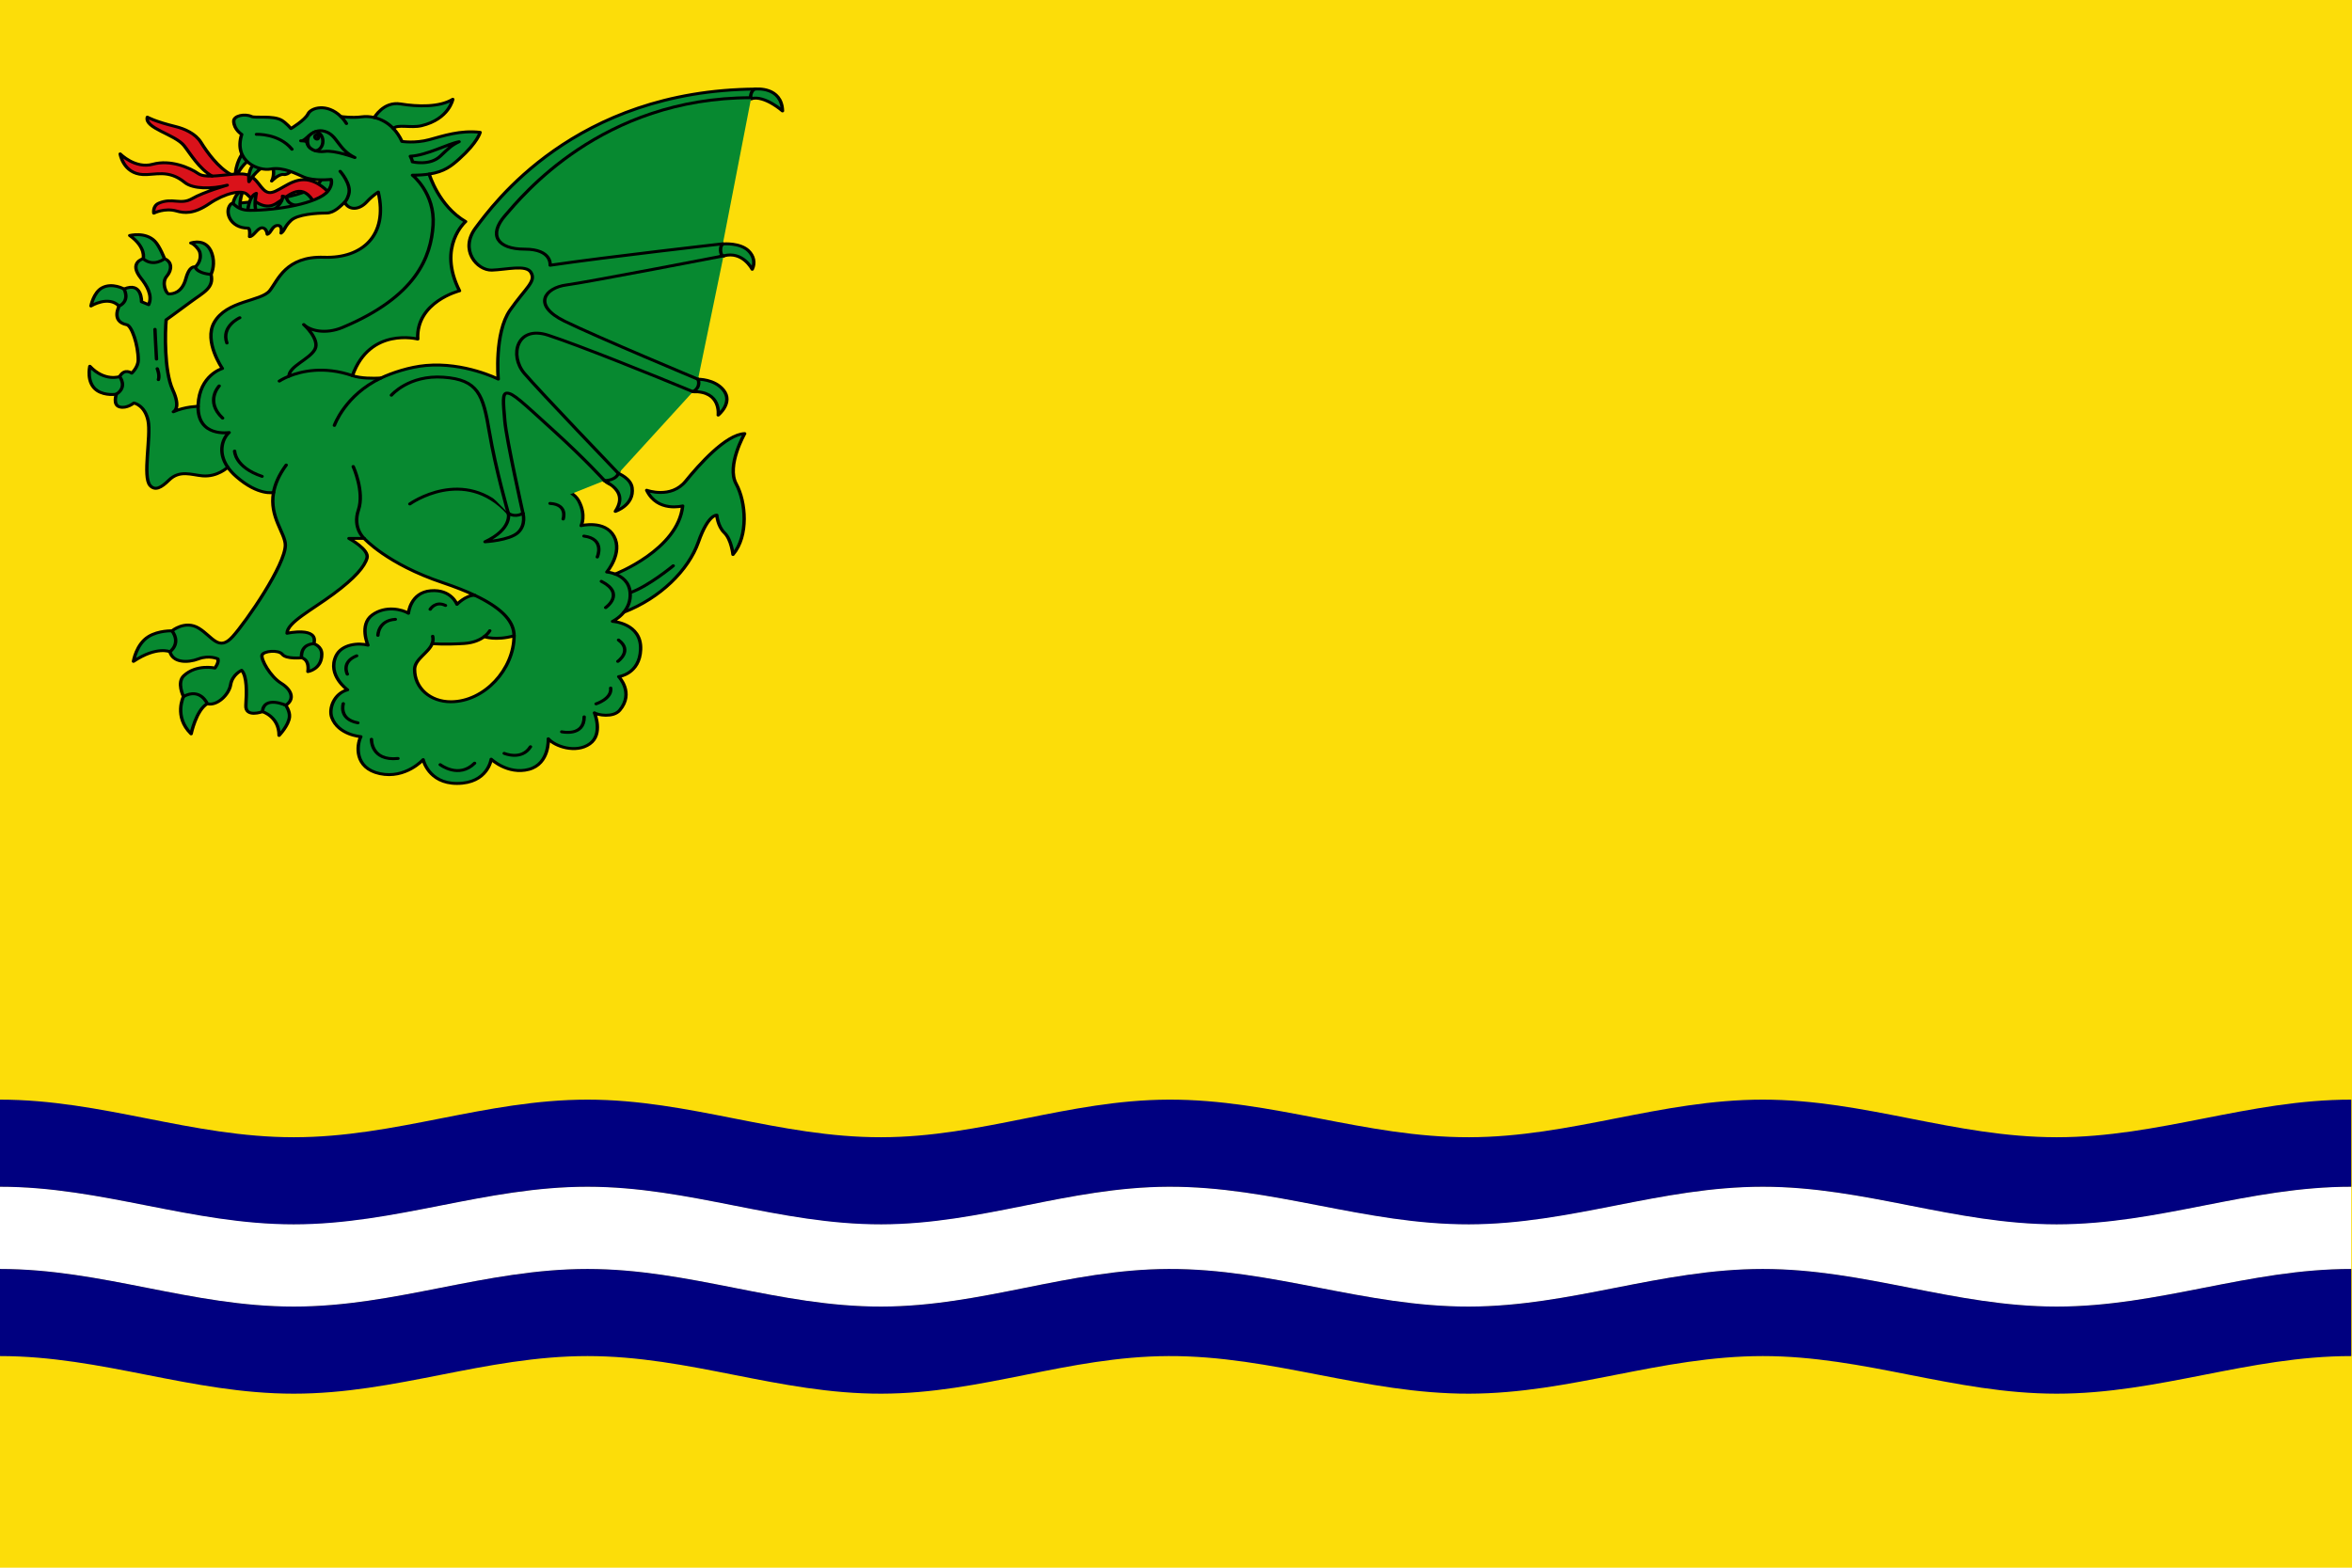 <?xml version="1.0" encoding="UTF-8" standalone="no"?>
<!-- Created with Inkscape (http://www.inkscape.org/) -->
<svg
   xmlns:i="http://ns.adobe.com/AdobeIllustrator/10.0/"
   xmlns:dc="http://purl.org/dc/elements/1.1/"
   xmlns:cc="http://creativecommons.org/ns#"
   xmlns:rdf="http://www.w3.org/1999/02/22-rdf-syntax-ns#"
   xmlns:svg="http://www.w3.org/2000/svg"
   xmlns="http://www.w3.org/2000/svg"
   xmlns:sodipodi="http://sodipodi.sourceforge.net/DTD/sodipodi-0.dtd"
   xmlns:inkscape="http://www.inkscape.org/namespaces/inkscape"
   width="750"
   height="500"
   id="svg2"
   sodipodi:version="0.32"
   inkscape:version="0.46"
   version="1.0"
   sodipodi:docname="Bandera de  la Riera de Gaià.svg"
   inkscape:output_extension="org.inkscape.output.svg.inkscape">
  <defs
     id="defs4">
    <inkscape:perspective
       sodipodi:type="inkscape:persp3d"
       inkscape:vp_x="0 : 526.18109 : 1"
       inkscape:vp_y="0 : 1000 : 0"
       inkscape:vp_z="744.09448 : 526.18109 : 1"
       inkscape:persp3d-origin="372.04724 : 350.78739 : 1"
       id="perspective10" />
  </defs>
  <sodipodi:namedview
     id="base"
     pagecolor="#ffffff"
     bordercolor="#666666"
     borderopacity="1.0"
     gridtolerance="10000"
     guidetolerance="10"
     objecttolerance="10"
     inkscape:pageopacity="0.0"
     inkscape:pageshadow="2"
     inkscape:zoom="0.35"
     inkscape:cx="399.79644"
     inkscape:cy="280.61952"
     inkscape:document-units="px"
     inkscape:current-layer="capa1"
     showgrid="false"
     inkscape:window-width="800"
     inkscape:window-height="551"
     inkscape:window-x="-4"
     inkscape:window-y="-4"
     showborder="false"
     inkscape:showpageshadow="false" />
  <g
     inkscape:label="Capa 1"
     inkscape:groupmode="layer"
     id="capa1">
    <rect
       style="opacity:1;fill:#fcdd09;fill-opacity:1;stroke:none;stroke-width:10.6;stroke-miterlimit:4;stroke-dasharray:none;stroke-opacity:1"
       id="rect3339"
       width="750"
       height="500"
       x="0"
       y="3.8146977e-06" />
    <g
       id="g3341"
       transform="translate(0,17.13)">
      <g
         transform="matrix(1.501,0,0,0.638,-94.451,89.499)"
         style="fill:#8e16a1;fill-opacity:1;stroke:none;stroke-width:14.775;stroke-miterlimit:4;stroke-dasharray:none;stroke-opacity:1"
         id="g2392">
        <path
           sodipodi:nodetypes="csssssssccssssssscc"
           d="M 562.434,467.313 C 540.598,467.287 521.673,486.123 499.837,486.11 C 478.047,486.097 459.209,467.313 437.419,467.313 C 415.628,467.313 396.79,486.01 375,486.11 C 352.841,486.212 333.311,467.106 311.153,467.313 C 289.731,467.513 271.586,486.008 250.163,486.11 C 228.373,486.214 209.535,467.313 187.744,467.313 C 165.954,467.313 147.116,486.11 125.326,486.11 C 103.536,486.11 84.698,467.312 62.907,467.312 L 62.907,426.058 C 84.698,426.058 103.536,444.747 125.326,444.747 C 147.116,444.747 165.954,426.058 187.744,426.058 C 209.535,426.058 228.373,444.851 250.163,444.747 C 271.586,444.646 289.731,426.258 311.153,426.058 C 333.311,425.852 352.841,444.849 375,444.747 C 396.79,444.647 415.628,426.058 437.419,426.058 C 459.209,426.058 478.047,444.735 499.837,444.747 C 521.673,444.76 540.598,426.033 562.434,426.058 L 562.434,467.313 z"
           style="fill:#ffffff;fill-opacity:1;stroke:none;stroke-width:14.775;stroke-miterlimit:4;stroke-dasharray:none;stroke-opacity:1"
           id="path2390" />
      </g>
      <g
         transform="matrix(1.501,0,0,0.638,-94.451,116.953)"
         style="fill:#8e16a1;fill-opacity:1;stroke:none;stroke-width:14.775;stroke-miterlimit:4;stroke-dasharray:none;stroke-opacity:1"
         id="g3321">
        <path
           sodipodi:nodetypes="csssssssccssssssscc"
           d="M 562.434,467.749 C 540.598,467.724 521.673,486.559 499.837,486.547 C 478.047,486.534 459.209,467.749 437.419,467.749 C 415.628,467.749 396.79,486.447 375,486.547 C 352.841,486.648 333.311,467.542 311.153,467.749 C 289.731,467.949 271.586,486.445 250.163,486.547 C 228.373,486.65 209.535,467.749 187.744,467.749 C 165.954,467.749 147.116,486.547 125.326,486.547 C 103.536,486.547 84.698,467.749 62.907,467.749 L 62.907,424.205 C 84.698,424.205 103.536,443.002 125.326,443.002 C 147.116,443.002 165.954,424.205 187.744,424.205 C 209.535,424.205 228.373,443.106 250.163,443.002 C 271.586,442.901 289.731,424.405 311.153,424.205 C 333.311,423.998 352.841,443.104 375,443.002 C 396.79,442.902 415.628,424.205 437.419,424.205 C 459.209,424.205 478.047,442.99 499.837,443.002 C 521.673,443.015 540.598,424.179 562.434,424.205 L 562.434,467.749 z"
           style="fill:#000080;fill-opacity:1;stroke:none;stroke-width:14.775;stroke-miterlimit:4;stroke-dasharray:none;stroke-opacity:1"
           id="path3323" />
      </g>
      <g
         transform="matrix(1.501,0,0,0.638,-94.451,62.946)"
         style="fill:#8e16a1;fill-opacity:1;stroke:none;stroke-width:14.775;stroke-miterlimit:4;stroke-dasharray:none;stroke-opacity:1"
         id="g3329">
        <path
           sodipodi:nodetypes="csssssssccssssssscc"
           d="M 562.434,467.749 C 540.598,467.724 521.673,486.559 499.837,486.547 C 478.047,486.534 459.209,467.749 437.419,467.749 C 415.628,467.749 396.79,486.447 375,486.547 C 352.841,486.648 333.311,467.542 311.153,467.749 C 289.731,467.949 271.586,486.445 250.163,486.547 C 228.373,486.65 209.535,467.749 187.744,467.749 C 165.954,467.749 147.116,486.547 125.326,486.547 C 103.536,486.547 84.698,467.749 62.907,467.749 L 62.907,424.205 C 84.698,424.205 103.536,443.002 125.326,443.002 C 147.116,443.002 165.954,424.205 187.744,424.205 C 209.535,424.205 228.373,443.106 250.163,443.002 C 271.586,442.901 289.731,424.405 311.153,424.205 C 333.311,423.998 352.841,443.104 375,443.002 C 396.79,442.902 415.628,424.205 437.419,424.205 C 459.209,424.205 478.047,442.99 499.837,443.002 C 521.673,443.015 540.598,424.179 562.434,424.205 L 562.434,467.749 z"
           style="fill:#000080;fill-opacity:1;stroke:none;stroke-width:14.775;stroke-miterlimit:4;stroke-dasharray:none;stroke-opacity:1"
           id="path3331" />
      </g>
    </g>
    <g
       id="g4560"
       transform="matrix(0.402,0,0,0.348,284.898,-46.684)"
       style="stroke:#000000;stroke-width:2.683;stroke-miterlimit:4;stroke-dasharray:none;stroke-opacity:1;fill:#078930">
      <path
         id="path2087"
         d="M -476.825,727.229 L -469.551,737.011 C -469.551,737.011 -463.082,738.018 -464.457,749.657 C -464.457,749.657 -453.462,747.669 -453.462,733.758 C -453.462,726.092 -459.788,724.143 -459.788,724.143 L -468.854,721.833 L -476.825,727.229 z"
         i:knockout="Off"
         style="fill:#078930;fill-opacity:1;stroke:#000000;stroke-width:2.683;stroke-linecap:round;stroke-linejoin:round;stroke-miterlimit:4;stroke-dasharray:none;stroke-opacity:1" />
      <path
         id="path2089"
         d="M -504.541,779.789 L -500.524,786.39 C -500.524,786.39 -487.328,790.861 -487.328,808.179 C -487.328,808.179 -479.689,798.974 -479.082,791.146 C -478.685,786.034 -482.007,780.479 -482.007,780.479 L -492.156,775.081 L -499.983,775.081 L -504.541,779.789 z"
         i:knockout="Off"
         style="fill:#078930;fill-opacity:1;stroke:#000000;stroke-width:2.683;stroke-linecap:round;stroke-linejoin:round;stroke-miterlimit:4;stroke-dasharray:none;stroke-opacity:1" />
      <path
         id="path2091"
         d="M -559.465,765.343 L -563.145,772.481 C -563.145,772.481 -571.063,790.939 -557.093,806.729 C -557.093,806.729 -553.106,784.937 -544.291,779.088 C -535.478,773.239 -540.223,768.883 -540.223,768.883 L -552.349,763.982 L -559.465,765.343 z"
         i:knockout="Off"
         style="fill:#078930;fill-opacity:1;stroke:#000000;stroke-width:2.683;stroke-linecap:round;stroke-linejoin:round;stroke-miterlimit:4;stroke-dasharray:none;stroke-opacity:1" />
      <path
         id="path2093"
         d="M -602.826,740.286 C -602.826,740.286 -600.629,724.449 -590.846,717.535 C -582.754,711.816 -572.235,712.321 -572.235,712.321 L -564.183,719.607 L -566.762,728.789 L -569.629,732.638 L -573.917,731.448 C -573.918,731.448 -584.344,726.069 -602.826,740.286 z"
         i:knockout="Off"
         style="fill:#078930;fill-opacity:1;stroke:#000000;stroke-width:2.683;stroke-linecap:round;stroke-linejoin:round;stroke-miterlimit:4;stroke-dasharray:none;stroke-opacity:1" />
      <path
         id="path2095"
         d="M -637.433,469.822 C -637.433,469.822 -640.574,485.295 -631.556,492.181 C -625.047,497.151 -616.399,495.427 -616.399,495.427 L -609.336,495.734 L -603.029,485.37 L -609.336,479.744 L -613.796,479.29 C -613.796,479.289 -625.678,484.184 -637.433,469.822 z"
         i:knockout="Off"
         style="fill:#078930;fill-opacity:1;stroke:#000000;stroke-width:2.683;stroke-linecap:round;stroke-linejoin:round;stroke-miterlimit:4;stroke-dasharray:none;stroke-opacity:1" />
      <path
         id="path2097"
         d="M -595.134,371.254 C -595.134,371.254 -592.419,361.038 -605.795,349.986 C -605.795,349.986 -593.359,346.292 -585.881,355.205 C -582.017,359.81 -578.208,371.253 -578.208,371.253 L -582.315,381.608 L -595.095,377.003 L -595.134,371.254 z"
         i:knockout="Off"
         style="fill:#078930;fill-opacity:1;stroke:#000000;stroke-width:2.683;stroke-linecap:round;stroke-linejoin:round;stroke-miterlimit:4;stroke-dasharray:none;stroke-opacity:1" />
      <path
         id="path2099"
         d="M -610.323,399.048 C -610.323,399.048 -619.536,392.966 -627.596,397.863 C -634.435,401.991 -636.535,414.584 -636.535,414.584 C -636.535,414.584 -622.492,404.664 -614.229,414.738 C -605.966,424.811 -604.5,413.114 -604.5,413.114 L -604.702,404.719 L -606.463,400.452 L -610.323,399.048 z"
         i:knockout="Off"
         style="fill:#078930;fill-opacity:1;stroke:#000000;stroke-width:2.683;stroke-linecap:round;stroke-linejoin:round;stroke-miterlimit:4;stroke-dasharray:none;stroke-opacity:1" />
      <path
         id="path2101"
         d="M -553.904,378.875 C -553.904,378.875 -548.291,373.905 -550.215,365.298 C -550.742,362.94 -554.431,357.77 -557.328,356.863 C -557.328,356.863 -543.214,350.854 -539.855,369.743 C -538.274,378.63 -541.319,385.6 -541.319,385.6 L -547.23,389.243 L -553.026,386.158 L -555.66,382.531 L -553.904,378.875 z"
         i:knockout="Off"
         style="fill:#078930;fill-opacity:1;stroke:#000000;stroke-width:2.683;stroke-linecap:round;stroke-linejoin:round;stroke-miterlimit:4;stroke-dasharray:none;stroke-opacity:1" />
      <path
         id="path2103"
         d="M -524.527,320.909 C -524.527,320.909 -494.925,318.174 -479.282,314.197 C -463.639,310.22 -454.012,303.259 -453.53,296.796 C -453.049,290.333 -445.83,294.31 -445.83,294.31 L -440.775,301.519 L -448.958,320.411 L -483.374,330.603 L -513.216,333.089 L -524.047,326.626 L -524.527,320.909 z"
         i:knockout="Off"
         style="fill:#078930;fill-opacity:1;stroke:#000000;stroke-width:2.683;stroke-linecap:round;stroke-linejoin:round;stroke-miterlimit:4;stroke-dasharray:none;stroke-opacity:1" />
      <path
         id="path2105"
         d="M -524.135,322.287 C -524.135,322.287 -522.974,311.034 -516.145,308.933 C -516.145,308.933 -519.486,319.886 -517.889,325.889 C -516.407,331.455 -519.196,326.939 -519.196,326.939 L -524.135,322.287 z"
         i:knockout="Off"
         style="fill:#078930;fill-opacity:1;stroke:#000000;stroke-width:2.683;stroke-linecap:round;stroke-linejoin:round;stroke-miterlimit:4;stroke-dasharray:none;stroke-opacity:1" />
      <path
         id="path2107"
         d="M -516,274.272 C -516,274.272 -522.391,283.574 -521.956,297.228 C -521.956,297.228 -516.727,283.874 -510.77,281.324 L -516,274.272 z"
         i:knockout="Off"
         style="fill:#078930;fill-opacity:1;stroke:#000000;stroke-width:2.683;stroke-linecap:round;stroke-linejoin:round;stroke-miterlimit:4;stroke-dasharray:none;stroke-opacity:1" />
      <path
         id="path2109"
         d="M -460.777,317.528 C -470.483,300.82 -480.188,314.186 -489.894,320.869 C -499.599,327.552 -508.766,316.693 -512.811,312.236 C -516.855,307.78 -530.334,311.123 -542.735,320.869 C -555.137,330.616 -562.686,329.502 -568.617,327.552 C -578.165,324.415 -586.68,329.501 -586.68,329.501 C -586.68,329.501 -587.758,322.818 -582.637,320.311 C -571.814,315.017 -565.382,322.26 -556.215,316.135 C -547.048,310.008 -528.446,303.881 -528.446,303.881 C -540.578,307.501 -555.676,307.501 -562.146,301.375 C -575.086,289.124 -585.601,294.692 -595.305,294.137 C -610.939,293.24 -613.369,275.199 -613.369,275.199 C -613.369,275.199 -601.506,289.124 -587.487,284.667 C -573.468,280.212 -558.267,287.753 -551.361,293.3 C -548.977,295.215 -545.02,295.67 -540.459,295.511 C -550.815,288.889 -557.965,274.496 -562.684,267.681 C -569.994,257.122 -594.227,251.807 -591.802,241.504 C -591.802,241.504 -586.14,245.403 -569.426,250.137 C -562.661,252.053 -553.739,256.348 -549.336,264.567 C -544.516,273.56 -535.562,287.892 -525.535,294.006 C -520.629,293.471 -516.131,293.21 -513.08,294.137 C -503.914,296.921 -502.026,309.173 -495.556,310.565 C -489.086,311.957 -479.38,298.87 -467.787,298.87 C -456.194,298.87 -447.837,310.844 -447.837,310.844 L -451.63,316.763 L -459.394,319.184 L -460.777,317.528 z"
         i:knockout="Off"
         style="fill:#da121a;fill-opacity:1;stroke:#000000;stroke-width:2.683;stroke-linecap:round;stroke-linejoin:round;stroke-miterlimit:4;stroke-dasharray:none;stroke-opacity:1" />
      <path
         id="path2111"
         d="M -512.223,327.838 C -512.223,327.838 -511.496,313.883 -505.395,311.333 C -505.395,311.333 -507.574,322.436 -505.395,327.838 L -510.77,328.889 L -512.223,327.838 z"
         i:knockout="Off"
         style="fill:#078930;fill-opacity:1;stroke:#000000;stroke-width:2.683;stroke-linecap:round;stroke-linejoin:round;stroke-miterlimit:4;stroke-dasharray:none;stroke-opacity:1" />
      <path
         id="path2113"
         d="M -492.031,326.938 C -492.031,326.938 -483.751,319.885 -484.622,313.883 C -484.622,313.883 -482.007,313.883 -480.846,317.183 C -479.131,322.054 -473.437,322.286 -473.437,322.286 L -476.487,326.337 L -492.031,326.938 z"
         i:knockout="Off"
         style="fill:#078930;fill-opacity:1;stroke:#000000;stroke-width:2.683;stroke-linecap:round;stroke-linejoin:round;stroke-miterlimit:4;stroke-dasharray:none;stroke-opacity:1" />
      <path
         id="path2115"
         d="M -506.993,284.324 C -506.993,284.324 -512.223,288.976 -511.207,300.681 C -511.207,300.681 -505.25,289.576 -499.15,287.025 L -502.345,284.625 L -506.993,284.324 z"
         i:knockout="Off"
         style="fill:#078930;fill-opacity:1;stroke:#000000;stroke-width:2.683;stroke-linecap:round;stroke-linejoin:round;stroke-miterlimit:4;stroke-dasharray:none;stroke-opacity:1" />
      <path
         id="path2117"
         d="M -492.031,287.775 C -492.031,287.775 -490.723,294.978 -493.193,300.079 C -493.193,300.079 -487.626,293.387 -483.751,294.078 C -479.538,294.828 -476.198,288.676 -476.198,288.676 L -487.818,284.625 L -492.031,287.775 z"
         i:knockout="Off"
         style="fill:#078930;fill-opacity:1;stroke:#000000;stroke-width:2.683;stroke-linecap:round;stroke-linejoin:round;stroke-miterlimit:4;stroke-dasharray:none;stroke-opacity:1" />
      <path
         id="path2123"
         d="M -109.153,215.771 C -252.987,216.97 -317.942,322.404 -331.281,342.771 C -344.62,363.138 -330.205,382.172 -318.555,381.721 C -307.016,381.276 -291.379,376.486 -287.605,383.726 C -283.236,392.11 -291.263,397.285 -304.024,418.251 C -316.782,439.217 -313.481,481.586 -313.481,481.586 C -313.481,481.586 -340.447,465.924 -370.858,469.103 C -383.871,470.462 -397.695,475.783 -406.512,480.615 C -412.909,480.987 -422.627,481.001 -429.122,478.42 C -430.346,440.378 -382.97,437.389 -382.97,437.389 C -384.35,403.157 -350.421,394.804 -350.421,394.804 C -368.372,354.153 -348.251,337.649 -348.251,337.649 C -369.654,323.386 -368.264,293.684 -368.264,293.684 C -356.247,291.547 -350.693,286.279 -344.531,279.915 C -329.669,264.563 -327.867,255.439 -327.867,255.439 C -343.49,253.288 -357.03,258.667 -368.226,262.164 C -379.422,265.66 -389.839,263.778 -389.839,263.778 C -391.764,258.969 -394.089,255.094 -396.633,251.997 C -393.871,247.719 -382.7,251.665 -374.414,249.383 C -352.473,243.339 -349.558,225.135 -349.558,225.135 C -360.053,232.551 -377.452,231.982 -390.984,229.414 C -404.517,226.847 -411.729,241.88 -411.729,241.88 C -415.412,240.871 -418.872,240.775 -421.647,241.21 C -429.477,242.435 -438.312,240.941 -438.312,240.941 C -449.421,228.427 -462.007,232.872 -464.351,238.521 C -466.694,244.169 -477.892,251.969 -477.892,251.969 C -477.892,251.969 -481.87,246.565 -485.488,244.218 C -492.217,239.855 -506.271,242.482 -509.165,240.924 C -514.573,238.013 -523.412,240.204 -523.288,245.291 C -523.103,252.952 -516.977,257.33 -516.977,257.33 C -523.747,282.075 -503.48,291.146 -494.004,289.069 C -483.965,286.87 -473.348,293.718 -467.583,296.485 C -459.583,300.324 -446.045,298.562 -446.045,298.562 C -446.045,298.562 -444.485,303.238 -448.54,309.236 C -456.34,320.776 -489.585,326.943 -510.416,326.943 C -522.918,326.943 -523.075,317.409 -526.039,321.832 C -530.727,328.825 -525.832,343.227 -512.031,343.227 C -509.948,343.227 -510.729,351.025 -510.729,351.025 C -507.603,351.025 -504.479,342.957 -500.834,342.957 C -497.188,342.957 -496.668,348.874 -496.668,348.874 C -493.543,347.797 -493.022,341.074 -488.596,340.805 C -484.17,340.535 -485.73,347.799 -485.73,347.799 C -482.606,345.108 -483.127,341.881 -477.92,336.233 C -472.712,330.586 -457.588,329.412 -449.777,329.412 C -443.374,329.412 -438.216,322.442 -435.299,319.532 C -432.024,326.931 -423.953,327.077 -417.614,318.977 C -415.415,316.168 -411.864,312.572 -408.671,310.172 C -400.607,349.837 -421.344,371.113 -451.682,369.923 C -482.02,368.733 -488.163,390.945 -494.691,400.465 C -501.625,410.577 -528.868,409.191 -538.853,429.817 C -547.191,447.041 -532.325,471.862 -532.325,471.862 C -532.325,471.862 -550.373,477.812 -551.526,505.181 C -551.547,505.652 -551.559,506.114 -551.566,506.569 C -551.566,506.569 -561.661,506.637 -571.189,511.531 C -570.495,511.169 -565.189,507.776 -571.695,491.393 C -578.638,473.911 -577.771,437.601 -576.903,427.29 C -576.903,427.29 -568.223,420.117 -557.808,411.153 C -547.393,402.187 -538.712,398.154 -541.317,385.601 C -541.317,385.601 -551.732,385.152 -553.902,378.877 C -553.902,378.877 -558.242,376.635 -561.28,389.636 C -564.318,402.636 -571.695,403.532 -574.733,403.532 C -576.903,403.532 -580.81,393.222 -576.469,387.395 C -572.129,381.567 -572.13,373.947 -578.205,371.258 C -578.205,371.258 -586.886,379.326 -595.132,371.258 C -595.132,371.258 -606.872,374.72 -596.868,389.189 C -592.528,395.465 -587.319,404.878 -590.792,413.396 L -596.434,410.706 C -596.434,410.706 -596,391.879 -610.321,399.052 C -610.321,399.052 -605.113,409.362 -614.227,414.741 C -614.227,414.741 -620.79,428.875 -608.151,431.775 C -604.244,432.672 -599.037,450.154 -599.037,464.051 C -599.037,470.775 -604.245,476.155 -604.245,476.155 C -604.245,476.155 -609.888,471.224 -613.794,479.293 C -613.794,479.293 -607.284,488.707 -616.398,495.431 C -616.398,495.431 -619.436,505.293 -613.794,507.087 C -608.152,508.879 -602.51,503.501 -602.51,503.501 C -602.51,503.501 -593.83,505.294 -591.226,519.638 C -588.621,533.983 -595.825,571.302 -589.594,579.168 C -585.689,584.099 -580.952,581.355 -574.733,574.256 C -566.262,564.585 -556.779,569.371 -548.132,570.264 C -536.243,571.493 -528.02,562.367 -528.02,562.367 C -526.315,565.209 -524.075,568.113 -521.19,571.027 C -503.526,588.876 -491.717,585.467 -491.717,585.467 C -495.221,607.914 -482.343,622.78 -482.343,633.734 C -482.343,651.818 -512.98,703.283 -524.089,717.541 C -535.199,731.798 -540.249,717.541 -551.023,709.892 C -561.797,702.242 -572.233,712.325 -572.233,712.325 C -564.826,724.149 -573.916,731.452 -573.916,731.452 C -571.559,741.537 -560.113,741.884 -551.359,738.059 C -542.605,734.233 -535.872,738.059 -535.872,738.059 C -534.862,741.536 -538.23,746.405 -538.23,746.405 C -538.23,746.405 -552.706,742.579 -562.806,753.359 C -568.715,759.666 -563.143,772.485 -563.143,772.485 C -549.675,764.14 -544.289,779.093 -544.289,779.093 C -536.883,781.528 -527.119,771.094 -525.773,761.706 C -524.426,752.318 -517.02,748.49 -517.02,748.49 C -512.643,754.054 -512.98,768.661 -513.653,780.484 C -514.327,792.307 -500.522,786.394 -500.522,786.394 C -499.512,771.443 -482.006,780.484 -482.006,780.484 C -474.937,775.267 -476.957,766.573 -485.71,760.316 C -494.462,754.057 -501.87,738.407 -500.861,734.581 C -499.851,730.756 -487.731,729.366 -484.702,733.886 C -481.672,738.406 -469.55,737.016 -469.55,737.016 C -470.223,723.801 -459.788,724.149 -459.788,724.149 C -455.748,708.153 -480.981,714.542 -480.981,714.542 C -480.981,704.796 -461.732,693.491 -444.369,678.675 C -427.006,663.86 -419.458,653.334 -417.571,645.538 C -415.684,637.74 -431.913,627.603 -431.913,627.603 L -419.836,627.603 C -419.836,627.603 -401.719,650.995 -357.558,668.149 C -347.534,672.042 -339.143,675.896 -332.16,679.705 C -339.333,679.705 -346.233,688.032 -346.233,688.032 C -346.233,688.032 -350.763,673.997 -366.994,675.557 C -383.224,677.115 -384.734,696.22 -384.734,696.22 C -389.642,692.711 -402.852,688.813 -413.42,697.779 C -423.987,706.746 -416.817,725.461 -416.817,725.461 C -423.988,723.12 -437.576,724.29 -442.105,735.207 C -449.426,752.853 -433.046,766.396 -433.046,766.396 C -443.613,769.514 -448.143,783.551 -445.502,791.738 C -440.288,807.894 -422.477,809.282 -422.477,809.282 C -425.874,817.08 -427.761,838.133 -407.38,843.2 C -386.999,848.27 -373.032,830.337 -373.032,830.337 C -373.032,830.337 -368.88,852.168 -346.233,852.168 C -321.7,852.168 -319.058,829.946 -319.058,829.946 C -319.058,829.946 -305.846,844.371 -289.24,839.302 C -272.633,834.233 -273.765,811.232 -273.765,811.232 C -268.482,818.249 -251.873,824.877 -240.927,815.91 C -229.98,806.943 -237.154,787.451 -237.154,787.451 C -234.89,789.4 -222.339,792.203 -217.149,785.111 C -205.448,769.125 -217.903,754.312 -217.903,754.312 C -217.903,754.312 -201.295,751.972 -200.541,729.36 C -199.736,705.203 -222.81,703.63 -222.81,703.63 C -222.81,703.63 -217.842,700.927 -213.82,695.252 C -184.951,682.366 -162.567,656.711 -154.727,630.943 C -146.886,605.174 -140.114,606.278 -140.114,606.278 C -140.114,606.278 -139.402,616.585 -134.055,622.476 C -128.528,628.564 -127.282,642.354 -127.282,642.354 C -114.809,625.42 -116.947,594.129 -124.788,577.564 C -132.628,560.997 -118.016,531.548 -118.016,531.548 C -132.986,532.284 -154.369,560.261 -164.705,574.986 C -176.466,591.743 -195.712,583.454 -195.712,583.454 C -187.159,604.069 -167.2,597.811 -167.2,597.811 C -170.765,637.938 -220.723,660.261 -220.723,660.261 C -224.323,658.676 -227.339,658.404 -227.339,658.404 C -227.339,658.404 -214.507,640.859 -221.678,625.656 C -228.851,610.452 -247.72,615.909 -247.72,615.909 C -247.72,615.909 -243.569,606.552 -249.608,593.296 C -255.648,580.039 -275.735,579.8 -275.735,579.8 C -256.207,566.361 -231.332,572.42 -229.206,574.614 C -220.175,583.94 -218.768,572.818 -218.188,568.025 C -210.14,501.441 -168.31,491.945 -159.031,493.142 C -149.751,494.34 -148.592,486.553 -152.07,484.157 C -155.549,481.76 -174.11,465.586 -174.11,427.247 C -174.11,388.907 -142.211,370.336 -136.412,369.138 C -130.613,367.939 -127.132,363.747 -131.192,361.35 C -135.252,358.953 -165.411,330.798 -165.411,297.251 C -165.411,263.704 -125.973,227.761 -113.215,224.765 C -103.451,222.465 -109.153,215.771 -109.153,215.771 z M -351.141,777.305 C -367.371,777.305 -379.827,764.832 -379.827,747.676 C -379.827,738.239 -368.77,732.608 -365.887,724.028 C -365.887,724.028 -356.048,725.064 -340.573,723.894 C -332.836,723.309 -327.739,720.385 -324.578,717.608 C -324.578,717.608 -315.661,721.555 -300.941,716.877 C -300.942,747.287 -324.342,777.305 -351.141,777.305 z"
         i:knockout="Off"
         style="fill:#078930;fill-opacity:1;stroke:#000000;stroke-width:2.683;stroke-linecap:round;stroke-linejoin:round;stroke-miterlimit:4;stroke-dasharray:none;stroke-opacity:1" />
      <path
         id="path2125"
         d="M -429.123,478.42 C -415.315,433.491 -377.34,444.901 -377.34,444.901 C -378.72,410.669 -344.199,400.685 -344.199,400.685 C -362.151,360.034 -339.366,337.213 -339.366,337.213 C -360.769,322.951 -368.266,293.683 -368.266,293.683 C -371.99,294.345 -376.334,294.706 -381.508,294.706 C -381.508,294.706 -363.49,311.265 -365.178,340.48 C -366.867,369.696 -378.451,405.91 -436.945,434.23 C -450.455,440.771 -462.697,437.282 -467.763,431.614 C -467.763,431.614 -454.675,445.132 -458.897,454.289 C -463.119,463.447 -479.459,469.784 -479.459,478.94 C -469.861,474.449 -451.874,469.379 -429.123,478.42 z"
         i:knockout="Off"
         style="fill:#078930;fill-opacity:1;stroke:#000000;stroke-width:2.683;stroke-linecap:round;stroke-linejoin:round;stroke-miterlimit:4;stroke-dasharray:none;stroke-opacity:1" />
      <path
         id="path2127"
         d="M -525.534,294.005 C -530.45,294.539 -535.774,295.348 -540.46,295.51"
         i:knockout="Off"
         style="fill:#078930;stroke:#000000;stroke-width:2.683;stroke-linecap:round;stroke-linejoin:round;stroke-miterlimit:4;stroke-dasharray:none;stroke-opacity:1" />
      <path
         id="path2129"
         d="M -491.719,585.462 C -490.551,577.98 -487.563,569.657 -481.672,560.353"
         i:knockout="Off"
         style="fill:#078930;stroke:#000000;stroke-width:2.683;stroke-linecap:round;stroke-linejoin:round;stroke-miterlimit:4;stroke-dasharray:none;stroke-opacity:1" />
      <path
         id="path2131"
         d="M -213.82,695.243 C -210.822,691.015 -208.352,685.138 -208.844,677.498 C -209.505,667.267 -215.686,662.471 -220.723,660.252"
         i:knockout="Off"
         style="fill:#078930;stroke:#000000;stroke-width:2.683;stroke-linecap:round;stroke-linejoin:round;stroke-miterlimit:4;stroke-dasharray:none;stroke-opacity:1" />
      <path
         id="path2133"
         d="M -332.16,679.698 C -308.383,692.671 -300.941,705.123 -300.941,716.876"
         i:knockout="Off"
         style="fill:#078930;stroke:#000000;stroke-width:2.683;stroke-linecap:round;stroke-linejoin:round;stroke-miterlimit:4;stroke-dasharray:none;stroke-opacity:1" />
      <path
         id="path2135"
         d="M -324.578,717.608 C -321.419,714.831 -320.19,712.197 -320.19,712.197"
         i:knockout="Off"
         style="fill:#078930;stroke:#000000;stroke-width:2.683;stroke-linecap:round;stroke-linejoin:round;stroke-miterlimit:4;stroke-dasharray:none;stroke-opacity:1" />
      <path
         id="path2137"
         d="M -365.887,724.028 C -365.197,721.975 -364.974,719.752 -365.485,717.267"
         i:knockout="Off"
         style="fill:#078930;stroke:#000000;stroke-width:2.683;stroke-linecap:round;stroke-linejoin:round;stroke-miterlimit:4;stroke-dasharray:none;stroke-opacity:1" />
      <path
         id="path2139"
         d="M -487.121,483.413 C -487.121,483.413 -484.402,481.254 -479.459,478.941"
         i:knockout="Off"
         style="fill:#078930;stroke:#000000;stroke-width:2.683;stroke-linecap:round;stroke-linejoin:round;stroke-miterlimit:4;stroke-dasharray:none;stroke-opacity:1" />
      <path
         id="path2141"
         d="M -443.458,524.032 C -443.458,524.032 -435.086,496.28 -406.512,480.616"
         i:knockout="Off"
         style="fill:#078930;stroke:#000000;stroke-width:2.683;stroke-linecap:round;stroke-linejoin:round;stroke-miterlimit:4;stroke-dasharray:none;stroke-opacity:1" />
      <path
         id="path2143"
         d="M -383.601,596.016 C -383.601,596.016 -340.485,560.394 -305.471,604.593 C -302.073,608.881 -296.039,609.923 -293.583,603.36 C -289.248,592.166 -282.846,584.684 -275.735,579.791"
         i:knockout="Off"
         style="fill:#078930;stroke:#000000;stroke-width:2.683;stroke-linecap:round;stroke-linejoin:round;stroke-miterlimit:4;stroke-dasharray:none;stroke-opacity:1" />
      <path
         id="path2145"
         d="M -428.517,561.71 C -428.517,561.71 -419.458,584.711 -424.365,601.477 C -429.271,618.241 -419.836,627.597 -419.836,627.597"
         i:knockout="Off"
         style="fill:#078930;stroke:#000000;stroke-width:2.683;stroke-linecap:round;stroke-linejoin:round;stroke-miterlimit:4;stroke-dasharray:none;stroke-opacity:1" />
      <path
         id="path2147"
         d="M -528.021,562.362 C -536.754,547.803 -531.45,534.88 -526.95,530.566 C -526.95,530.566 -551.996,535.173 -551.568,506.567"
         i:knockout="Off"
         style="fill:#078930;stroke:#000000;stroke-width:2.683;stroke-linecap:round;stroke-linejoin:round;stroke-miterlimit:4;stroke-dasharray:none;stroke-opacity:1" />
      <path
         id="path2149"
         d="M -435.303,319.529 C -433.507,317.235 -432.699,314.592 -432.074,312.195 C -429.693,303.061 -438.868,291.143 -438.868,291.143"
         i:knockout="Off"
         style="fill:#078930;stroke:#000000;stroke-width:2.683;stroke-linecap:round;stroke-linejoin:round;stroke-miterlimit:4;stroke-dasharray:none;stroke-opacity:1" />
      <path
         id="path2151"
         d="M -438.315,240.94 C -435.451,244.168 -433.888,247.395 -433.888,247.395"
         i:knockout="Off"
         style="fill:#078930;stroke:#000000;stroke-width:2.683;stroke-linecap:round;stroke-linejoin:round;stroke-miterlimit:4;stroke-dasharray:none;stroke-opacity:1" />
      <path
         id="path2153"
         d="M -396.634,251.996 C -401.315,246.302 -406.73,243.25 -411.731,241.879"
         i:knockout="Off"
         style="fill:#078930;stroke:#000000;stroke-width:2.683;stroke-linecap:round;stroke-linejoin:round;stroke-miterlimit:4;stroke-dasharray:none;stroke-opacity:1" />
      <path
         id="path2155"
         d="M -470.083,263.193 C -465.673,263.796 -461.43,251.057 -451.101,254.527 C -440.956,257.935 -440.816,270.982 -427.239,278.522 C -427.239,278.522 -443.271,271.61 -451.101,272.914 C -456.826,273.868 -463.725,271.61 -465.205,264.992 C -465.624,263.122 -468.063,263.41 -470.083,263.193 z"
         i:knockout="Off"
         style="fill:#078930;stroke:#000000;stroke-width:2.683;stroke-linecap:round;stroke-linejoin:round;stroke-miterlimit:4;stroke-dasharray:none;stroke-opacity:1" />
      <path
         id="path2157"
         d="M -344.547,264.03 C -353.56,265.934 -369.899,276.479 -383.196,277.336 C -383.196,277.336 -381.534,281.199 -381.534,282.488 C -381.534,282.488 -367.82,286.351 -359.509,277.336 C -352.412,269.64 -350.781,267.464 -344.547,264.03 z"
         i:knockout="Off"
         style="fill:#078930;stroke:#000000;stroke-width:2.683;stroke-linecap:round;stroke-linejoin:round;stroke-miterlimit:4;stroke-dasharray:none;stroke-opacity:1" />
      <path
         id="path2159"
         d="M -458.67,254.911 C -458.706,254.911 -458.74,254.917 -458.775,254.918 C -460.642,255.814 -462.233,257.198 -463.648,258.585 C -464.35,259.994 -464.764,261.71 -464.764,263.566 C -464.764,265.395 -464.362,267.087 -463.682,268.484 C -462.462,270.235 -460.73,271.466 -458.769,272.213 C -458.736,272.214 -458.704,272.22 -458.671,272.22 C -455.307,272.22 -452.579,268.345 -452.579,263.565 C -452.579,258.785 -455.306,254.911 -458.67,254.911 z M -456.87,261.618 C -457.617,261.891 -458.503,261.269 -458.846,260.23 C -459.19,259.191 -458.864,258.129 -458.116,257.856 C -457.368,257.585 -456.483,258.206 -456.139,259.245 C -455.794,260.284 -456.122,261.345 -456.87,261.618 z"
         i:knockout="Off"
         style="stroke:#000000;stroke-width:2.683;stroke-miterlimit:4;stroke-dasharray:none;stroke-opacity:1;fill:#078930" />
      <path
         id="path2161"
         d="M -477.115,270.942 C -487.464,256.275 -505.274,257.27 -505.274,257.27"
         i:knockout="Off"
         style="fill:#078930;stroke:#000000;stroke-width:2.683;stroke-linecap:round;stroke-linejoin:round;stroke-miterlimit:4;stroke-dasharray:none;stroke-opacity:1" />
      <path
         id="path2163"
         d="M -109.153,215.771 C -109.153,215.771 -88.657,213.275 -88.011,235.817 C -88.011,235.817 -101.977,221.49 -112.562,224.472 C -114.142,224.917 -113.211,215.895 -109.153,215.771 z"
         i:knockout="Off"
         style="fill:#078930;fill-opacity:1;stroke:#000000;stroke-width:2.683;stroke-linecap:round;stroke-linejoin:round;stroke-miterlimit:4;stroke-dasharray:none;stroke-opacity:1" />
      <path
         id="path2165"
         d="M -134.524,357.679 C -134.524,357.679 -121.63,356.561 -115.019,363.939 C -110.818,368.626 -109.513,375.065 -112.026,380.938 C -112.026,380.938 -119.468,363.901 -134.774,368.645 C -137.419,369.464 -138.492,358.225 -134.524,357.679 z"
         i:knockout="Off"
         style="fill:#078930;fill-opacity:1;stroke:#000000;stroke-width:2.683;stroke-linecap:round;stroke-linejoin:round;stroke-miterlimit:4;stroke-dasharray:none;stroke-opacity:1" />
      <path
         id="path2167"
         d="M -159.032,493.134 C -136.403,492.411 -138.99,514.572 -138.99,514.572 C -138.99,514.572 -126.84,503.09 -134.853,491.61 C -141.988,481.387 -155.016,481.732 -155.016,481.732 C -155.016,481.732 -152.191,488.783 -159.032,493.134 z"
         i:knockout="Off"
         style="fill:#078930;fill-opacity:1;stroke:#000000;stroke-width:2.683;stroke-linecap:round;stroke-linejoin:round;stroke-miterlimit:4;stroke-dasharray:none;stroke-opacity:1" />
      <path
         id="path2169"
         d="M -229.206,574.605 C -220.311,580.572 -212.3,588.273 -220.586,602.822 C -220.586,602.822 -205.397,597.118 -207.33,581.143 C -208.378,572.484 -218.188,568.016 -218.188,568.016 C -218.188,568.016 -219.601,574.343 -229.206,574.605 z"
         i:knockout="Off"
         style="fill:#078930;fill-opacity:1;stroke:#000000;stroke-width:2.683;stroke-linecap:round;stroke-linejoin:round;stroke-miterlimit:4;stroke-dasharray:none;stroke-opacity:1" />
      <path
         id="path2171"
         d="M -305.471,604.593 C -305.471,604.593 -302.025,618.815 -323.98,630.693 C -323.98,630.693 -304.615,629.483 -297.843,622.27 C -291.152,615.141 -293.87,604.558 -293.87,604.558 C -293.87,604.558 -299.507,608.948 -305.471,604.593 z"
         i:knockout="Off"
         style="fill:#078930;fill-opacity:1;stroke:#000000;stroke-width:2.683;stroke-linecap:round;stroke-linejoin:round;stroke-miterlimit:4;stroke-dasharray:none;stroke-opacity:1" />
      <path
         id="path2173"
         d="M -398.241,496.364 C -398.241,496.364 -384.464,477.581 -356.913,479.858 C -329.361,482.135 -325.503,495.794 -320.545,529.945 C -315.587,564.096 -305.472,604.593 -305.472,604.593"
         i:knockout="Off"
         style="fill:#078930;stroke:#000000;stroke-width:2.683;stroke-linecap:round;stroke-linejoin:round;stroke-miterlimit:4;stroke-dasharray:none;stroke-opacity:1" />
      <path
         id="path2175"
         d="M -293.87,604.559 C -293.87,604.559 -307.008,536.778 -308.262,519.931 C -309.516,503.084 -310.353,494.455 -306.589,494.445 C -301.718,494.431 -294.877,502.22 -269.367,529.002 C -243.858,555.783 -229.206,574.605 -229.206,574.605"
         i:knockout="Off"
         style="fill:#078930;stroke:#000000;stroke-width:2.683;stroke-linecap:round;stroke-linejoin:round;stroke-miterlimit:4;stroke-dasharray:none;stroke-opacity:1" />
      <path
         id="path2177"
         d="M -218.188,568.015 C -218.188,568.015 -280.743,492.67 -292.788,476.303 C -304.831,459.933 -298.866,431.901 -273.826,441.395 C -248.787,450.888 -190.983,477.758 -159.03,493.133"
         i:knockout="Off"
         style="fill:#078930;stroke:#000000;stroke-width:2.683;stroke-linecap:round;stroke-linejoin:round;stroke-miterlimit:4;stroke-dasharray:none;stroke-opacity:1" />
      <path
         id="path2179"
         d="M -155.014,481.731 C -155.014,481.731 -234.178,443.554 -260.738,428.59 C -287.298,413.625 -276.03,397.829 -259.529,395.335 C -243.03,392.841 -134.774,368.644 -134.774,368.644"
         i:knockout="Off"
         style="fill:#078930;stroke:#000000;stroke-width:2.683;stroke-linecap:round;stroke-linejoin:round;stroke-miterlimit:4;stroke-dasharray:none;stroke-opacity:1" />
      <path
         id="path2181"
         d="M -135.32,357.586 C -135.32,357.586 -226.036,369.392 -272.31,377.248 C -272.31,377.248 -270.657,362.496 -292.526,362.496 C -314.396,362.496 -321.37,349.402 -308.058,331.724 C -294.746,314.045 -231.674,223.688 -112.817,223.688"
         i:knockout="Off"
         style="fill:#078930;stroke:#000000;stroke-width:2.683;stroke-linecap:round;stroke-linejoin:round;stroke-miterlimit:4;stroke-dasharray:none;stroke-opacity:1" />
      <path
         id="path2183"
         d="M -367.459,692.564 C -367.459,692.564 -363.291,684.546 -355.338,689.044"
         i:knockout="Off"
         style="fill:#078930;stroke:#000000;stroke-width:2.683;stroke-linecap:round;stroke-linejoin:round;stroke-miterlimit:4;stroke-dasharray:none;stroke-opacity:1" />
      <path
         id="path2185"
         d="M -408.933,716.429 C -408.933,716.429 -408.744,702.736 -395.109,701.758"
         i:knockout="Off"
         style="fill:#078930;stroke:#000000;stroke-width:2.683;stroke-linecap:round;stroke-linejoin:round;stroke-miterlimit:4;stroke-dasharray:none;stroke-opacity:1" />
      <path
         id="path2187"
         d="M -433.173,752.03 C -433.173,752.03 -438.287,740.88 -425.787,735.207"
         i:knockout="Off"
         style="fill:#078930;stroke:#000000;stroke-width:2.683;stroke-linecap:round;stroke-linejoin:round;stroke-miterlimit:4;stroke-dasharray:none;stroke-opacity:1" />
      <path
         id="path2189"
         d="M -436.393,779.022 C -436.393,779.022 -440.37,793.302 -424.841,796.627"
         i:knockout="Off"
         style="fill:#078930;stroke:#000000;stroke-width:2.683;stroke-linecap:round;stroke-linejoin:round;stroke-miterlimit:4;stroke-dasharray:none;stroke-opacity:1" />
      <path
         id="path2191"
         d="M -414.046,811.69 C -414.046,811.69 -414.614,831.836 -393.025,829.294"
         i:knockout="Off"
         style="fill:#078930;stroke:#000000;stroke-width:2.683;stroke-linecap:round;stroke-linejoin:round;stroke-miterlimit:4;stroke-dasharray:none;stroke-opacity:1" />
      <path
         id="path2193"
         d="M -359.506,834.967 C -359.506,834.967 -344.734,848.073 -332.234,833.597"
         i:knockout="Off"
         style="fill:#078930;stroke:#000000;stroke-width:2.683;stroke-linecap:round;stroke-linejoin:round;stroke-miterlimit:4;stroke-dasharray:none;stroke-opacity:1" />
      <path
         id="path2195"
         d="M -308.753,824.6 C -308.753,824.6 -294.928,831.445 -287.922,818.535"
         i:knockout="Off"
         style="fill:#078930;stroke:#000000;stroke-width:2.683;stroke-linecap:round;stroke-linejoin:round;stroke-miterlimit:4;stroke-dasharray:none;stroke-opacity:1" />
      <path
         id="path2197"
         d="M -263.114,804.844 C -263.114,804.844 -245.313,809.539 -245.313,791.15"
         i:knockout="Off"
         style="fill:#078930;stroke:#000000;stroke-width:2.683;stroke-linecap:round;stroke-linejoin:round;stroke-miterlimit:4;stroke-dasharray:none;stroke-opacity:1" />
      <path
         id="path2199"
         d="M -235.844,779.218 C -235.844,779.218 -223.156,774.523 -224.293,764.744"
         i:knockout="Off"
         style="fill:#078930;stroke:#000000;stroke-width:2.683;stroke-linecap:round;stroke-linejoin:round;stroke-miterlimit:4;stroke-dasharray:none;stroke-opacity:1" />
      <path
         id="path2201"
         d="M -218.612,740.294 C -218.612,740.294 -206.681,730.513 -218.045,720.732"
         i:knockout="Off"
         style="fill:#078930;stroke:#000000;stroke-width:2.683;stroke-linecap:round;stroke-linejoin:round;stroke-miterlimit:4;stroke-dasharray:none;stroke-opacity:1" />
      <path
         id="path2203"
         d="M -228.27,691 C -228.27,691 -212.362,678.285 -231.679,666.941"
         i:knockout="Off"
         style="fill:#078930;stroke:#000000;stroke-width:2.683;stroke-linecap:round;stroke-linejoin:round;stroke-miterlimit:4;stroke-dasharray:none;stroke-opacity:1" />
      <path
         id="path2205"
         d="M -234.898,644.642 C -234.898,644.642 -228.458,628.014 -245.502,625.472"
         i:knockout="Off"
         style="fill:#078930;stroke:#000000;stroke-width:2.683;stroke-linecap:round;stroke-linejoin:round;stroke-miterlimit:4;stroke-dasharray:none;stroke-opacity:1" />
      <path
         id="path2207"
         d="M -261.978,609.824 C -261.978,609.824 -258.004,596.523 -272.395,595.546"
         i:knockout="Off"
         style="fill:#078930;stroke:#000000;stroke-width:2.683;stroke-linecap:round;stroke-linejoin:round;stroke-miterlimit:4;stroke-dasharray:none;stroke-opacity:1" />
      <path
         id="path2209"
         d="M -174.685,652.684 C -174.685,652.684 -194.125,671.331 -208.636,677.259"
         i:knockout="Off"
         style="fill:#078930;stroke:#000000;stroke-width:2.683;stroke-linecap:round;stroke-linejoin:round;stroke-miterlimit:4;stroke-dasharray:none;stroke-opacity:1" />
      <path
         id="path2211"
         d="M -518.517,425.35 C -518.517,425.35 -533.476,433.075 -528.717,448.526"
         i:knockout="Off"
         style="fill:#078930;stroke:#000000;stroke-width:2.683;stroke-linecap:round;stroke-linejoin:round;stroke-miterlimit:4;stroke-dasharray:none;stroke-opacity:1" />
      <path
         id="path2213"
         d="M -534.836,487.856 C -534.836,487.856 -546.395,501.903 -532.116,517.354"
         i:knockout="Off"
         style="fill:#078930;stroke:#000000;stroke-width:2.683;stroke-linecap:round;stroke-linejoin:round;stroke-miterlimit:4;stroke-dasharray:none;stroke-opacity:1" />
      <path
         id="path2215"
         d="M -522.597,547.552 C -522.597,547.552 -522.596,562.303 -500.839,570.73"
         i:knockout="Off"
         style="fill:#078930;stroke:#000000;stroke-width:2.683;stroke-linecap:round;stroke-linejoin:round;stroke-miterlimit:4;stroke-dasharray:none;stroke-opacity:1" />
      <path
         id="path2217"
         d="M -585.777,435.968 C -585.777,435.968 -585.169,451.971 -584.562,463.268"
         i:knockout="Off"
         style="fill:#078930;stroke:#000000;stroke-width:2.683;stroke-linecap:round;stroke-linejoin:round;stroke-miterlimit:4;stroke-dasharray:none;stroke-opacity:1" />
      <path
         id="path2219"
         d="M -583.954,472.055 C -583.954,472.055 -581.828,478.016 -583.043,482.095"
         i:knockout="Off"
         style="fill:#078930;stroke:#000000;stroke-width:2.683;stroke-linecap:round;stroke-linejoin:round;stroke-miterlimit:4;stroke-dasharray:none;stroke-opacity:1" />
    </g>
  </g>
</svg>
